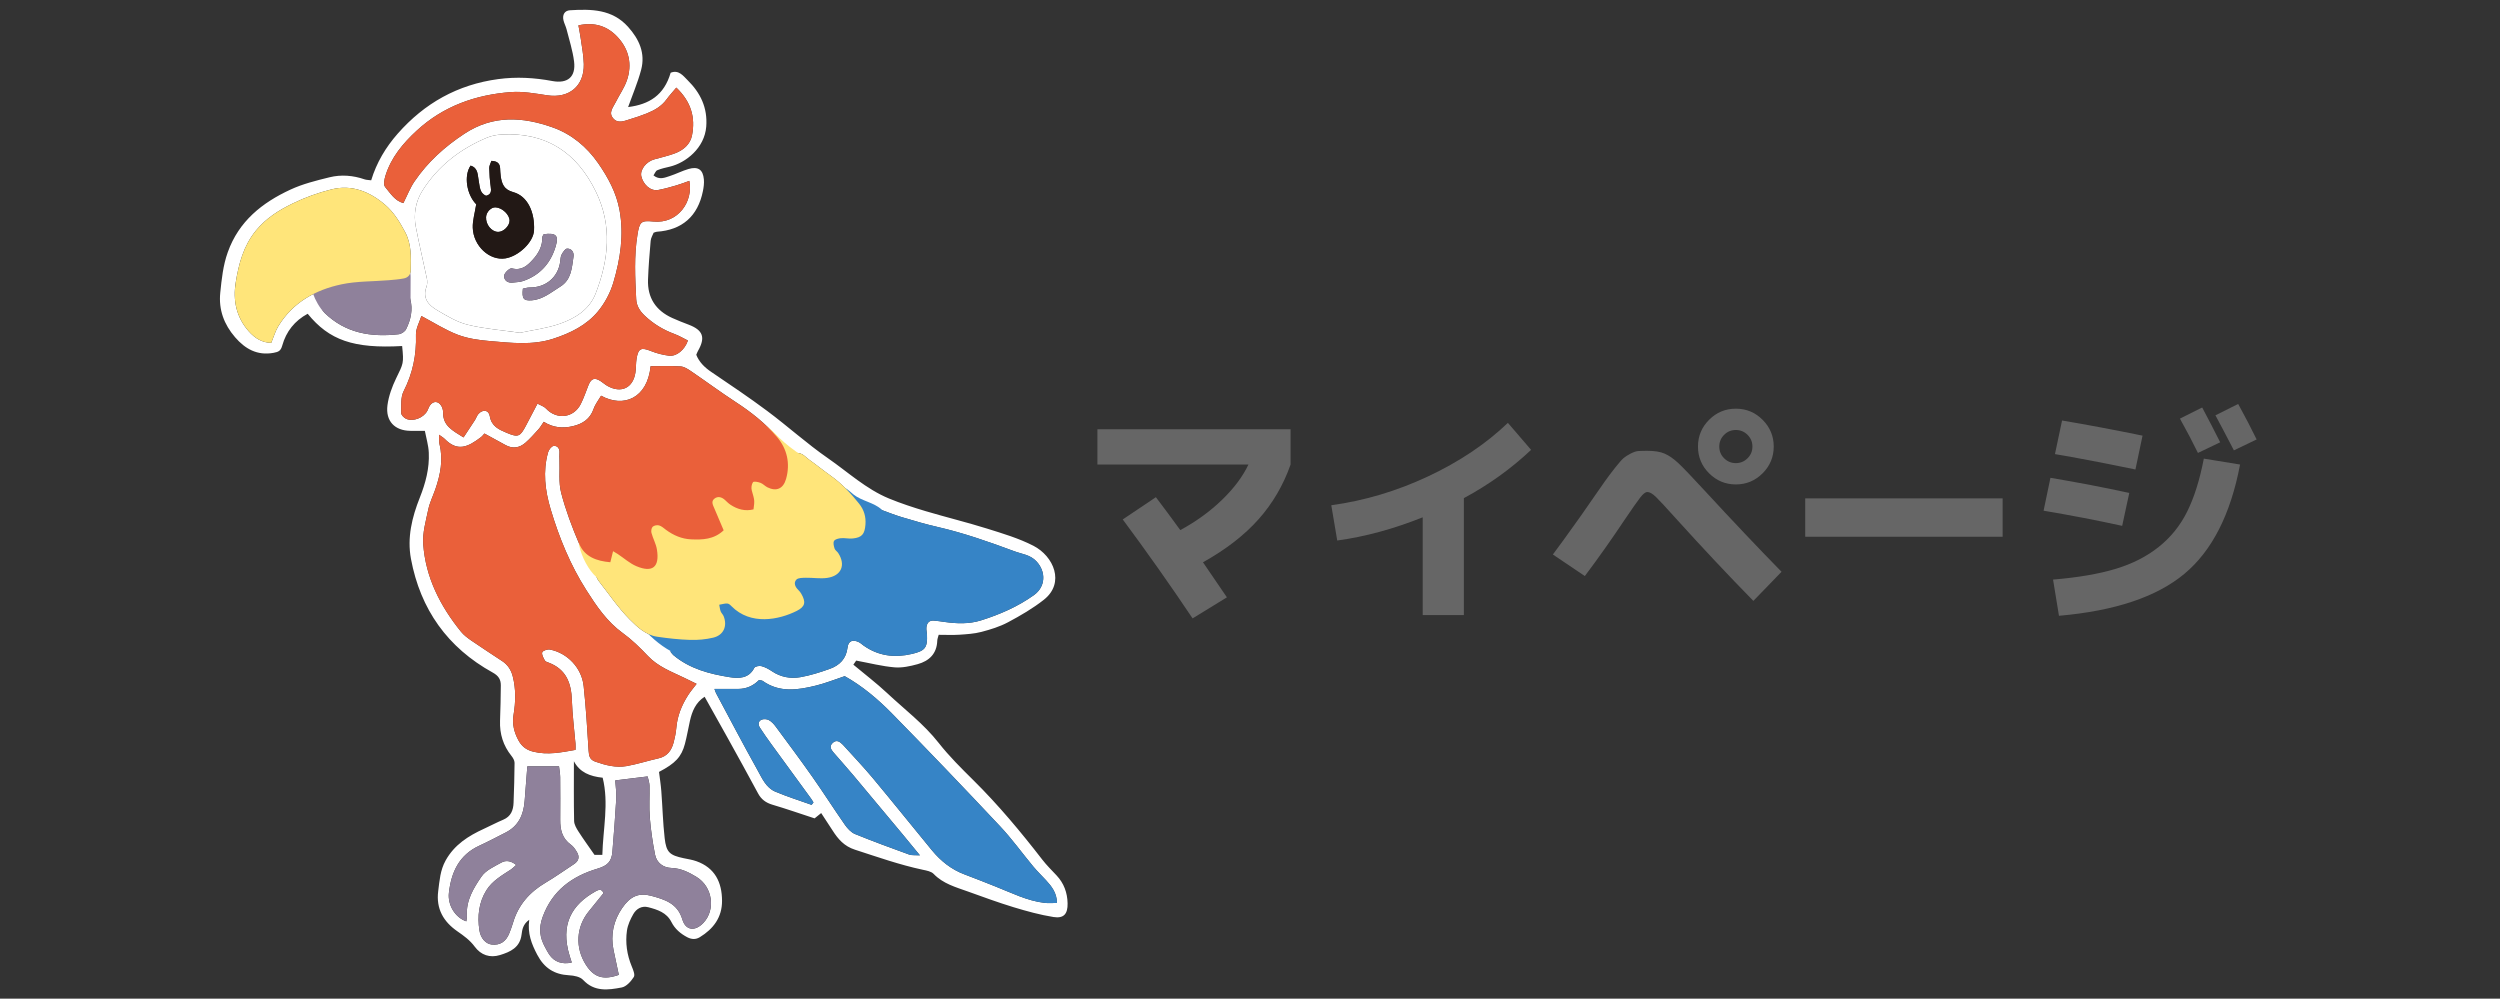 <?xml version="1.0" encoding="utf-8"?>
<!-- Generator: Adobe Illustrator 12.0.0, SVG Export Plug-In . SVG Version: 6.00 Build 51448)  -->
<!DOCTYPE svg PUBLIC "-//W3C//DTD SVG 1.1//EN" "http://www.w3.org/Graphics/SVG/1.1/DTD/svg11.dtd">
<svg  version="1.1" id="レイヤー_1" xmlns="http://www.w3.org/2000/svg" xmlns:xlink="http://www.w3.org/1999/xlink" width="175.908" height="70.268"
	 viewBox="27.706 -0.192 175.908 70.268" overflow="visible" enable-background="new 27.706 -0.192 175.908 70.268"
	 xml:space="preserve">
<rect x="27.706" y="-0.192" width="175.908" height="70.268" fill="#333333" stroke="none"/>
<g>
	<g enable-background="new    ">
		<path fill="#666666" d="M104.923,32.494v-2.481h13.592v2.481c-0.511,1.455-1.264,2.74-2.257,3.856
			c-0.994,1.116-2.296,2.124-3.906,3.022c0.366,0.533,0.927,1.355,1.683,2.466l-2.415,1.482c-1.577-2.354-3.215-4.675-4.914-6.963
			l2.332-1.565c0.178,0.233,0.461,0.611,0.85,1.133s0.677,0.916,0.866,1.183c1.11-0.6,2.087-1.308,2.932-2.124
			c0.844-0.816,1.465-1.646,1.865-2.49H104.923z"/>
		<path fill="#666666" d="M121.38,35.359c2.343-0.322,4.613-0.999,6.813-2.032c2.198-1.032,4.069-2.287,5.613-3.765l1.632,1.899
			c-1.398,1.321-2.976,2.454-4.73,3.397v8.229h-2.897v-6.879c-2.055,0.821-4.06,1.365-6.013,1.632L121.38,35.359z"/>
		<path fill="#666666" d="M136.971,38.824c0.088-0.111,0.338-0.45,0.749-1.017s0.824-1.144,1.241-1.732
			c0.416-0.588,0.624-0.888,0.624-0.899c0.478-0.688,0.822-1.183,1.033-1.482s0.455-0.624,0.732-0.975
			c0.277-0.35,0.475-0.574,0.591-0.674c0.117-0.1,0.281-0.205,0.492-0.316s0.392-0.172,0.541-0.184
			c0.15-0.011,0.363-0.017,0.642-0.017c0.511,0,0.919,0.066,1.224,0.2c0.306,0.133,0.625,0.355,0.958,0.666s0.949,0.955,1.849,1.932
			c1.999,2.166,3.804,4.07,5.414,5.714l-1.982,2.048c-1.732-1.765-3.548-3.697-5.447-5.796c-0.688-0.767-1.154-1.269-1.398-1.507
			c-0.244-0.239-0.45-0.358-0.616-0.358c-0.134,0-0.303,0.133-0.509,0.399c-0.205,0.267-0.574,0.794-1.107,1.582
			c-0.888,1.333-1.815,2.644-2.781,3.932L136.971,38.824z M151.728,29.347c0.522,0.521,0.783,1.149,0.783,1.882
			s-0.261,1.36-0.783,1.883c-0.522,0.521-1.149,0.782-1.882,0.782c-0.733,0-1.36-0.261-1.883-0.782
			c-0.521-0.522-0.782-1.15-0.782-1.883s0.261-1.36,0.782-1.882c0.522-0.522,1.149-0.783,1.883-0.783
			C150.578,28.563,151.205,28.824,151.728,29.347z M150.67,32.053c0.228-0.227,0.342-0.502,0.342-0.824s-0.114-0.597-0.342-0.824
			s-0.503-0.342-0.824-0.342c-0.322,0-0.598,0.114-0.825,0.342s-0.341,0.502-0.341,0.824s0.113,0.598,0.341,0.824
			c0.228,0.229,0.503,0.342,0.825,0.342C150.167,32.395,150.442,32.281,150.67,32.053z"/>
		<path fill="#666666" d="M154.727,37.574v-2.698h13.891v2.698H154.727z"/>
		<path fill="#666666" d="M171.982,33.428c1.966,0.332,3.814,0.688,5.547,1.065l-0.5,2.315c-1.776-0.389-3.62-0.744-5.529-1.066
			L171.982,33.428z M182.775,32.078l2.549,0.416c-0.666,3.51-1.974,6.074-3.923,7.695c-1.948,1.621-4.889,2.604-8.819,2.948
			l-0.416-2.548c1.743-0.145,3.206-0.395,4.389-0.75s2.198-0.871,3.048-1.549s1.519-1.51,2.007-2.498
			C182.099,34.805,182.487,33.566,182.775,32.078z M172.799,29.396c1.776,0.3,3.664,0.655,5.663,1.066l-0.5,2.381
			c-2.31-0.477-4.197-0.838-5.663-1.082L172.799,29.396z M183.925,30.929l-1.565,0.749c-0.355-0.732-0.777-1.537-1.266-2.414
			l1.565-0.783C183.114,29.335,183.536,30.151,183.925,30.929z M186.49,30.729l-1.6,0.767c-0.6-1.155-1.032-1.977-1.299-2.465
			l1.6-0.8C185.701,29.163,186.135,29.996,186.49,30.729z"/>
	</g>
</g>
<g>
	<path fill="#FFFFFF" d="M57.6,30.123c-0.461,0-0.738,0.002-1.015,0c-1.102-0.01-1.761-0.684-1.616-1.805
		c0.085-0.644,0.322-1.293,0.607-1.883c0.515-1.063,0.552-1.046,0.426-2.279c-3.433,0.192-5.131-0.413-6.647-2.271
		c-0.913,0.492-1.515,1.25-1.79,2.24c-0.103,0.371-0.26,0.446-0.611,0.51c-1.154,0.209-2-0.279-2.707-1.098
		c-0.774-0.896-1.167-1.933-1.042-3.139c0.101-0.963,0.195-1.911,0.529-2.845c0.778-2.183,2.417-3.48,4.403-4.401
		c0.869-0.404,1.825-0.641,2.762-0.871c0.819-0.201,1.655-0.131,2.463,0.148c0.127,0.044,0.271,0.04,0.462,0.066
		c0.376-1.239,1.02-2.321,1.866-3.282c1.887-2.143,4.215-3.452,7.069-3.838c1.287-0.174,2.545-0.101,3.809,0.135
		c1.08,0.201,1.668-0.288,1.531-1.381c-0.095-0.764-0.339-1.509-0.528-2.26c-0.054-0.213-0.165-0.413-0.216-0.627
		c-0.093-0.389,0.076-0.689,0.457-0.712c1.492-0.089,2.961-0.083,4.083,1.163c0.787,0.875,1.235,1.864,0.922,3.035
		c-0.24,0.901-0.613,1.767-0.915,2.614c1.483-0.185,2.534-0.833,2.993-2.414c0.567-0.236,0.892,0.228,1.193,0.523
		c0.899,0.885,1.416,1.933,1.312,3.266c-0.117,1.501-1.427,2.548-2.569,2.819c-0.296,0.069-0.598,0.134-0.877,0.251
		c-0.113,0.047-0.171,0.227-0.266,0.364c0.42,0.337,0.795,0.157,1.148,0.044c0.448-0.144,0.872-0.367,1.322-0.497
		c0.67-0.194,1.014,0.045,1.076,0.733c0.025,0.27-0.014,0.554-0.068,0.823c-0.355,1.771-1.467,2.743-3.249,2.861
		c-0.053,0.003-0.104,0.032-0.219,0.068c-0.063,0.164-0.189,0.36-0.208,0.566c-0.081,0.911-0.153,1.823-0.187,2.735
		c-0.046,1.275,0.547,2.175,1.705,2.699c0.377,0.171,0.763,0.322,1.151,0.469c1.017,0.386,1.202,0.899,0.659,1.85
		c-0.041,0.071-0.068,0.15-0.12,0.27c0.202,0.511,0.577,0.883,1.05,1.204c1.33,0.901,2.665,1.796,3.951,2.756
		c1.445,1.078,2.788,2.297,4.267,3.321c1.407,0.974,2.682,2.167,4.29,2.831c0.838,0.345,1.705,0.629,2.575,0.889
		c1.437,0.428,2.896,0.782,4.326,1.229c1.107,0.347,2.237,0.683,3.263,1.209c1.424,0.733,2.241,2.607,0.738,3.797
		c-0.775,0.612-1.649,1.118-2.525,1.586c-0.582,0.311-1.234,0.51-1.875,0.679c-0.501,0.131-1.033,0.162-1.554,0.198
		c-0.467,0.03-0.938,0.006-1.449,0.006c-0.04,0.161-0.095,0.286-0.099,0.413c-0.03,0.917-0.571,1.428-1.385,1.653
		c-0.527,0.146-1.098,0.27-1.634,0.222c-0.87-0.075-1.727-0.297-2.686-0.475c-0.005,0.006-0.094,0.135-0.2,0.288
		c0.813,0.679,1.629,1.299,2.374,1.996c1.229,1.151,2.579,2.169,3.634,3.513c0.735,0.936,1.59,1.782,2.438,2.621
		c1.758,1.74,3.336,3.632,4.847,5.586c0.305,0.395,0.664,0.748,1.005,1.111c0.522,0.554,0.762,1.221,0.777,1.966
		c0.016,0.744-0.267,1.078-0.99,0.963c-0.951-0.152-1.891-0.412-2.815-0.692c-1.084-0.331-2.15-0.723-3.217-1.106
		c-0.853-0.306-1.736-0.544-2.404-1.237c-0.171-0.177-0.495-0.235-0.76-0.29c-1.63-0.347-3.195-0.901-4.777-1.413
		c-0.757-0.244-1.186-0.743-1.575-1.354c-0.253-0.395-0.514-0.786-0.8-1.224c-0.189,0.152-0.348,0.279-0.464,0.374
		c-1.024-0.335-1.99-0.672-2.97-0.962c-0.458-0.137-0.78-0.371-1.006-0.792c-0.708-1.32-1.434-2.628-2.159-3.938
		c-0.521-0.943-1.052-1.881-1.603-2.866c-0.625,0.401-0.88,1.017-1.033,1.696c-0.122,0.539-0.211,1.087-0.353,1.621
		c-0.243,0.916-0.674,1.373-1.823,1.972c0.053,0.434,0.127,0.891,0.162,1.351c0.085,1.104,0.111,2.214,0.236,3.313
		c0.114,1.001,0.357,1.201,1.338,1.408c0.298,0.063,0.604,0.108,0.889,0.209c1.313,0.465,1.805,1.488,1.81,2.79
		c0.005,1.16-0.609,1.977-1.567,2.56c-0.28,0.171-0.571,0.16-0.87,0.007c-0.483-0.251-0.878-0.588-1.125-1.076
		c-0.338-0.667-0.979-0.87-1.622-1.039c-0.453-0.12-0.84,0.097-1.06,0.483c-0.202,0.356-0.388,0.755-0.446,1.154
		c-0.123,0.86-0.001,1.708,0.336,2.523c0.098,0.237,0.247,0.592,0.146,0.747c-0.199,0.31-0.524,0.676-0.852,0.738
		c-0.946,0.18-1.919,0.322-2.716-0.532c-0.208-0.225-0.645-0.309-0.983-0.326c-1.042-0.053-1.749-0.504-2.244-1.445
		c-0.399-0.758-0.695-1.502-0.563-2.461c-0.436,0.304-0.497,0.691-0.541,1.049c-0.114,0.91-0.792,1.212-1.518,1.434
		c-0.708,0.217-1.339,0.002-1.776-0.59c-0.339-0.46-0.77-0.767-1.229-1.086c-0.965-0.671-1.503-1.575-1.341-2.827
		c0.096-0.741,0.138-1.46,0.521-2.151c0.62-1.117,1.604-1.729,2.702-2.234c0.453-0.207,0.894-0.443,1.353-0.636
		c0.541-0.228,0.707-0.667,0.726-1.195c0.033-0.936,0.066-1.869,0.07-2.806c0.001-0.163-0.108-0.352-0.218-0.487
		c-0.582-0.727-0.837-1.547-0.804-2.472c0.03-0.83,0.05-1.66,0.055-2.49c0.002-0.409-0.154-0.675-0.569-0.903
		c-3.175-1.753-5.091-4.444-5.754-8.003c-0.278-1.493,0.073-2.925,0.625-4.313c0.403-1.014,0.682-2.058,0.63-3.153
		C57.857,31.151,57.7,30.648,57.6,30.123 M58.597,30.397c0.013,0.298-0.009,0.489,0.034,0.663c0.271,1.097,0.063,2.145-0.295,3.178
		c-0.163,0.472-0.392,0.927-0.494,1.409c-0.17,0.81-0.415,1.646-0.357,2.452c0.167,2.339,1.2,4.353,2.657,6.156
		c0.205,0.254,0.484,0.456,0.755,0.644c0.707,0.486,1.429,0.95,2.144,1.425c0.388,0.257,0.624,0.612,0.741,1.065
		c0.234,0.905,0.209,1.819,0.058,2.721c-0.107,0.647,0.045,1.219,0.33,1.76c0.217,0.413,0.527,0.697,1.06,0.828
		c1.015,0.249,1.962,0.052,2.971-0.127c0-0.172,0.01-0.305-0.002-0.436c-0.086-1.018-0.221-2.035-0.254-3.055
		c-0.04-1.208-0.401-2.171-1.615-2.639c-0.103-0.04-0.244-0.076-0.287-0.157c-0.098-0.182-0.236-0.42-0.185-0.577
		c0.039-0.118,0.368-0.229,0.54-0.196c1.233,0.24,2.239,1.294,2.375,2.57c0.161,1.512,0.254,3.031,0.348,4.548
		c0.022,0.371,0.085,0.636,0.473,0.771c0.716,0.251,1.449,0.444,2.202,0.311c0.757-0.135,1.496-0.376,2.248-0.545
		c0.628-0.142,0.922-0.575,1.067-1.145c0.082-0.322,0.152-0.651,0.18-0.98c0.069-0.85,0.377-1.611,0.83-2.319
		c0.173-0.27,0.385-0.514,0.599-0.797c-0.339-0.166-0.611-0.3-0.884-0.431c-0.894-0.428-1.826-0.775-2.538-1.526
		c-0.549-0.579-1.129-1.149-1.773-1.614c-1.112-0.805-1.854-1.907-2.565-3.024c-1.124-1.764-1.914-3.692-2.51-5.691
		c-0.39-1.312-0.562-2.663-0.176-4.017c0.051-0.175,0.24-0.422,0.386-0.437c0.274-0.029,0.435,0.183,0.411,0.49
		c-0.013,0.167-0.005,0.334,0,0.501c0.03,0.774-0.071,1.583,0.121,2.316c0.32,1.226,0.774,2.425,1.271,3.592
		c0.385,0.9,1.221,1.202,2.186,1.282c0.068-0.271,0.124-0.493,0.193-0.777c0.158,0.096,0.249,0.145,0.335,0.203
		c0.436,0.289,0.838,0.657,1.312,0.855c1.135,0.476,1.637,0.059,1.44-1.171c-0.064-0.401-0.278-0.777-0.385-1.176
		c-0.035-0.132-0.002-0.346,0.087-0.431c0.099-0.091,0.314-0.133,0.449-0.094c0.178,0.051,0.331,0.193,0.487,0.311
		c0.526,0.39,1.122,0.643,1.768,0.67c0.792,0.035,1.599,0.018,2.291-0.637c-0.227-0.531-0.445-1.033-0.655-1.539
		c-0.094-0.226-0.251-0.485,0.001-0.685c0.251-0.198,0.519-0.117,0.748,0.093c0.123,0.114,0.24,0.236,0.377,0.327
		c0.502,0.333,1.041,0.48,1.629,0.331c0.089-0.646,0.073-0.642-0.122-1.332c-0.05-0.179-0.017-0.439,0.087-0.58
		c0.057-0.077,0.359-0.017,0.526,0.046c0.176,0.066,0.313,0.229,0.486,0.314c0.632,0.314,1.117,0.103,1.313-0.588
		c0.311-1.099,0.066-2.134-0.646-2.964c-0.826-0.962-1.833-1.75-2.906-2.45c-1.066-0.695-2.09-1.454-3.142-2.17
		c-0.221-0.15-0.481-0.317-0.732-0.333c-0.698-0.046-1.402-0.016-2.106-0.016c-0.223,2.262-1.906,2.954-3.483,2.078
		c-0.178,0.306-0.413,0.596-0.527,0.926c-0.246,0.712-0.766,1.049-1.449,1.214c-0.717,0.173-1.41,0.11-2.059-0.305
		c-0.159,0.228-0.252,0.397-0.379,0.536c-0.295,0.325-0.585,0.656-0.914,0.942c-0.413,0.355-0.888,0.439-1.39,0.164
		c-0.483-0.267-0.966-0.531-1.492-0.817c-0.064,0.069-0.144,0.182-0.249,0.261c-0.902,0.686-1.639,1.046-2.547,0.118
		C58.906,30.6,58.788,30.537,58.597,30.397 M75.294,5.973c-0.272,0.326-0.497,0.564-0.686,0.828
		C74.25,7.296,73.744,7.576,73.2,7.796c-0.385,0.157-0.783,0.284-1.181,0.406c-0.392,0.12-0.827,0.325-1.163-0.06
		c-0.357-0.409-0.007-0.78,0.171-1.14c0.259-0.52,0.606-1.006,0.792-1.549c0.379-1.111,0.146-2.157-0.643-3.02
		c-0.719-0.785-1.632-1.089-2.771-0.839c0.058,0.331,0.121,0.622,0.161,0.916c0.083,0.603,0.205,1.207,0.217,1.812
		c0.033,1.552-1.042,2.425-2.572,2.193c-0.848-0.129-1.718-0.29-2.562-0.226c-2.483,0.189-4.75,0.987-6.619,2.71
		c-0.97,0.893-1.801,1.887-2.201,3.169c-0.079,0.252-0.155,0.642-0.026,0.795c0.368,0.442,0.694,0.981,1.284,1.136
		c0.275-0.544,0.475-1.07,0.782-1.522c0.93-1.367,2.125-2.446,3.516-3.361c2.016-1.327,4.104-1.193,6.21-0.443
		c1.324,0.471,2.401,1.361,3.211,2.533c0.696,1.009,1.271,2.07,1.494,3.296c0.316,1.736,0.054,3.434-0.437,5.087
		c-0.214,0.722-0.598,1.445-1.078,2.025c-0.81,0.982-1.945,1.536-3.15,1.928c-1.47,0.479-2.972,0.291-4.46,0.165
		c-0.765-0.065-1.556-0.176-2.266-0.447c-0.881-0.337-1.69-0.861-2.554-1.317c-0.131,0.428-0.395,0.878-0.382,1.32
		c0.043,1.408-0.221,2.71-0.867,3.975c-0.22,0.431-0.162,1.018-0.17,1.535c-0.002,0.136,0.196,0.337,0.348,0.404
		c0.5,0.219,1.225-0.072,1.489-0.562c0.066-0.122,0.103-0.26,0.181-0.374c0.228-0.333,0.586-0.331,0.8,0.017
		c0.082,0.134,0.132,0.313,0.13,0.471c-0.017,0.957,0.688,1.279,1.437,1.757c0.301-0.456,0.555-0.835,0.802-1.219
		c0.089-0.138,0.137-0.308,0.243-0.428c0.308-0.35,0.731-0.295,0.803,0.151c0.117,0.708,0.634,0.938,1.17,1.164
		c0.824,0.348,0.958,0.288,1.369-0.489c0.256-0.486,0.511-0.974,0.815-1.556c0.224,0.124,0.457,0.189,0.597,0.341
		c0.756,0.812,1.95,0.676,2.45-0.316c0.211-0.417,0.36-0.866,0.533-1.302c0.199-0.505,0.437-0.588,0.876-0.299
		c0.162,0.107,0.308,0.241,0.476,0.334c0.958,0.532,1.784,0.144,1.958-0.928c0.053-0.328,0.03-0.667,0.083-0.994
		c0.121-0.733,0.325-0.813,1.01-0.538c0.403,0.162,0.839,0.276,1.271,0.328c0.536,0.063,1.103-0.408,1.332-1.067
		c-0.308-0.152-0.616-0.337-0.948-0.46c-0.791-0.293-1.489-0.714-2.104-1.301c-0.342-0.327-0.563-0.687-0.586-1.147
		c-0.077-1.524-0.158-3.048,0.092-4.566c0.145-0.873,0.244-0.988,1.103-0.901c1.775,0.179,2.833-1.441,2.542-2.859
		c-0.31,0.109-0.606,0.229-0.911,0.317c-0.422,0.123-0.847,0.244-1.279,0.324c-0.547,0.101-1.057-0.397-1.187-0.957
		c-0.108-0.472,0.345-1.041,0.914-1.199c0.481-0.134,0.972-0.245,1.438-0.418c0.599-0.223,1.089-0.627,1.215-1.271
		C76.645,8.083,76.342,6.975,75.294,5.973 M84.815,56.441c0.043-0.059,0.086-0.116,0.129-0.175
		c-0.056-0.088-0.105-0.177-0.167-0.261c-0.931-1.277-1.865-2.552-2.794-3.83c-0.278-0.381-0.549-0.768-0.806-1.163
		c-0.137-0.21-0.136-0.455,0.115-0.565c0.143-0.063,0.374-0.047,0.512,0.029c0.188,0.102,0.35,0.276,0.48,0.453
		c0.873,1.18,1.75,2.355,2.594,3.557c0.78,1.109,1.508,2.256,2.285,3.368c0.18,0.257,0.431,0.527,0.71,0.641
		c1.255,0.513,2.531,0.979,3.806,1.443c0.179,0.064,0.393,0.031,0.754,0.053c-0.477-0.579-0.841-1.027-1.209-1.47
		c-1.152-1.382-2.303-2.767-3.462-4.146c-0.463-0.551-0.944-1.087-1.417-1.633c-0.175-0.202-0.299-0.425-0.057-0.654
		c0.276-0.262,0.504-0.102,0.715,0.113c0.02,0.02,0.039,0.039,0.058,0.061c0.687,0.762,1.399,1.504,2.056,2.293
		c1.402,1.681,2.771,3.392,4.162,5.083c0.623,0.755,1.369,1.351,2.299,1.698c0.726,0.272,1.445,0.56,2.165,0.845
		c1.132,0.447,2.228,1.009,3.458,1.156c0.284,0.033,0.575,0.005,0.878,0.005c-0.012-0.706-0.369-1.159-0.766-1.591
		c-0.301-0.325-0.621-0.636-0.905-0.976c-0.78-0.938-1.494-1.937-2.328-2.823c-2.503-2.666-5.032-5.31-7.592-7.921
		c-1.007-1.027-2.113-1.959-3.345-2.646c-0.706,0.236-1.35,0.498-2.019,0.661c-1.279,0.316-2.565,0.518-3.752-0.327
		c-0.06-0.042-0.156-0.034-0.264-0.055c-0.4,0.4-0.888,0.622-1.467,0.619c-0.543-0.003-1.085,0-1.662,0
		c0.037,0.1,0.063,0.205,0.112,0.298c0.967,1.808,1.918,3.623,2.917,5.412c0.319,0.571,0.596,1.24,1.252,1.518
		C83.095,55.864,83.963,56.136,84.815,56.441 M87.719,38.675c-0.033,0.731-0.018,1.484-0.613,2.058
		c-0.595,0.571-1.396,0.551-2.21,0.653c0.348,0.838,0.02,1.382-0.53,1.831c-0.688,0.562-1.496,0.822-2.369,0.922
		c-0.888,0.104-1.766,0.141-2.661-0.426c-0.009,1.23-0.738,1.647-1.669,1.85c-0.242,0.051-0.492,0.071-0.739,0.075
		c-0.654,0.01-1.309,0.003-2.066,0.003c0.129,0.153,0.169,0.218,0.224,0.263c1.146,0.961,2.54,1.326,3.961,1.551
		c0.637,0.102,1.345,0.106,1.732-0.653c0.052-0.105,0.35-0.163,0.503-0.123c0.262,0.069,0.516,0.206,0.743,0.361
		c0.611,0.411,1.3,0.538,1.993,0.417c0.704-0.123,1.397-0.343,2.074-0.586c0.688-0.248,1.156-0.707,1.25-1.501
		c0.053-0.465,0.36-0.584,0.784-0.382c0.123,0.058,0.227,0.159,0.339,0.239c1.039,0.738,2.18,0.881,3.4,0.595
		c0.927-0.217,1.107-0.434,1.068-1.354c-0.007-0.165-0.058-0.331-0.044-0.493c0.026-0.313,0.177-0.53,0.532-0.498
		c0.248,0.021,0.496,0.057,0.742,0.093c0.86,0.122,1.723,0.155,2.558-0.106c1.329-0.417,2.599-0.968,3.741-1.786
		c0.811-0.583,0.864-1.621,0.177-2.364c-0.439-0.474-1.023-0.516-1.56-0.716c-1.766-0.656-3.54-1.28-5.38-1.705
		c-0.859-0.198-1.708-0.445-2.553-0.7c-0.571-0.172-1.126-0.401-1.725-0.619c-0.038,0.383-0.086,0.701-0.098,1.021
		C89.271,37.896,89.035,38.212,87.719,38.675 M64.298,23.224c0.896-0.195,1.868-0.314,2.772-0.627
		c1.088-0.376,2.1-0.987,2.544-2.128c0.924-2.371,1.184-4.771,0.027-7.161c-1.342-2.768-3.504-4.204-6.631-4.036
		c-0.354,0.019-0.723,0.088-1.047,0.225c-1.879,0.792-3.445,1.996-4.536,3.731c-0.478,0.76-0.635,1.656-0.461,2.554
		c0.234,1.216,0.527,2.421,0.778,3.634c0.038,0.184,0.032,0.402-0.032,0.577c-0.296,0.801,0.151,1.289,0.744,1.637
		c0.686,0.404,1.397,0.839,2.155,1.026C61.787,22.946,63.011,23.037,64.298,23.224 M69.659,40.367
		c0.045,0.087,0.09,0.214,0.168,0.313c0.715,0.912,1.37,1.886,2.18,2.704c0.526,0.53,1.127,1.105,1.94,1.225
		c0.766,0.112,1.54,0.2,2.313,0.222c0.543,0.018,1.105-0.031,1.633-0.157c0.727-0.174,1.007-0.814,0.732-1.505
		c-0.049-0.126-0.165-0.225-0.212-0.351c-0.054-0.146-0.068-0.306-0.099-0.46c0.585-0.119,0.614-0.147,0.864,0.105
		c1.351,1.37,3.345,0.951,4.577,0.335c0.609-0.304,0.674-0.616,0.333-1.211c-0.054-0.095-0.125-0.183-0.204-0.26
		c-0.225-0.216-0.355-0.504-0.145-0.732c0.125-0.137,0.439-0.129,0.671-0.135c0.496-0.01,1.002,0.079,1.487,0.013
		c1.009-0.14,1.337-0.906,0.791-1.749c-0.075-0.114-0.219-0.199-0.259-0.32c-0.055-0.171-0.114-0.408-0.036-0.535
		c0.074-0.122,0.316-0.179,0.491-0.193c0.273-0.023,0.555,0.048,0.828,0.02c0.65-0.069,0.837-0.314,0.89-0.973
		c0.043-0.557-0.103-1.041-0.446-1.471c-0.585-0.735-1.223-1.418-1.996-1.968c-0.52-0.369-1.013-0.773-1.532-1.141
		c-0.245-0.173-0.437-0.473-0.883-0.469c0.46,0.995,0.151,1.842-0.272,2.675c-0.264,0.521-0.653,0.791-1.263,0.71
		c-0.18-0.024-0.372,0.04-0.583,0.066c0.037,0.633-0.207,1.099-0.781,1.252c-0.488,0.13-1.012,0.127-1.571,0.188
		c0.004,0.102,0.036,0.239,0.012,0.365c-0.111,0.59-0.285,1.19-0.94,1.347c-0.663,0.159-1.355,0.229-2.039,0.265
		c-0.483,0.024-0.972-0.075-1.506-0.123c-0.06,0.384-0.128,0.734-0.166,1.086c-0.108,1.019-0.521,1.391-1.527,1.288
		C71.965,40.675,70.823,40.513,69.659,40.367 M46.791,23.932c0.181-0.434,0.291-0.839,0.503-1.183
		c1.023-1.662,2.608-2.549,4.448-2.936c1.074-0.227,2.203-0.196,3.307-0.287c0.357-0.029,0.717-0.058,1.069-0.126
		c0.302-0.058,0.484-0.266,0.489-0.588c0.014-0.912,0.066-1.808-0.396-2.676c-0.384-0.722-0.803-1.404-1.418-1.928
		c-1.083-0.922-2.339-1.433-3.769-1.073c-0.933,0.234-1.857,0.568-2.721,0.989c-0.964,0.469-1.875,1.033-2.586,1.905
		c-0.885,1.083-1.216,2.354-1.426,3.663c-0.201,1.246,0.037,2.428,0.912,3.421C45.642,23.611,46.15,23.919,46.791,23.932
		 M70.996,54.719c0.03,0.479,0.096,0.891,0.072,1.299c-0.071,1.24-0.172,2.481-0.271,3.72c-0.056,0.698-0.36,0.984-1.027,1.184
		c-1.811,0.541-3.202,1.538-3.884,3.415c-0.287,0.788-0.202,1.442,0.175,2.124c0.094,0.169,0.179,0.344,0.287,0.503
		c0.355,0.524,0.901,0.724,1.59,0.57c-0.051-0.158-0.103-0.313-0.15-0.47c-0.675-2.199,0.138-3.603,1.832-4.542
		c0.191-0.105,0.42-0.206,0.552,0.13c-0.337,0.417-0.676,0.844-1.022,1.264c-0.909,1.106-0.994,2.567-0.214,3.784
		c0.565,0.881,1.221,1.087,2.312,0.702c-0.124-0.584-0.252-1.173-0.374-1.763c-0.22-1.061,0.011-2.061,0.601-2.926
		c0.577-0.845,1.177-1.109,2.057-0.872c0.937,0.255,1.846,0.522,2.187,1.661c0.237,0.793,0.901,0.852,1.478,0.244
		c0.879-0.928,0.658-2.541-0.489-3.238c-0.532-0.323-1.089-0.605-1.762-0.628c-0.562-0.018-1.031-0.352-1.146-0.93
		c-0.172-0.864-0.3-1.743-0.371-2.621c-0.061-0.742-0.005-1.494-0.021-2.242c-0.004-0.206-0.082-0.412-0.132-0.647
		C72.494,54.536,71.789,54.621,70.996,54.719 M64.027,60.669c-0.168,0.148-0.255,0.246-0.36,0.314
		c-0.642,0.421-1.326,0.803-1.741,1.474c-0.533,0.862-0.639,1.822-0.488,2.81c0.084,0.556,0.444,0.952,0.861,1.001
		c0.594,0.068,1.014-0.202,1.251-0.813c0.089-0.233,0.181-0.466,0.25-0.704c0.368-1.263,1.164-2.166,2.284-2.829
		c0.69-0.406,1.342-0.874,2.013-1.314c0.342-0.224,0.403-0.519,0.198-0.854c-0.113-0.187-0.243-0.386-0.416-0.507
		c-0.615-0.437-0.758-1.052-0.754-1.747c0.006-1.001,0.006-2.001-0.002-3.001c-0.002-0.234-0.048-0.47-0.082-0.769h-2.231
		c-0.064,0.827-0.129,1.624-0.188,2.422c-0.071,0.97-0.421,1.769-1.333,2.234c-0.617,0.313-1.229,0.64-1.857,0.928
		c-1.423,0.655-1.975,1.863-2.141,3.32c-0.097,0.849,0.438,1.732,1.226,2.003c0.016-0.141,0.05-0.271,0.042-0.399
		c-0.068-1.068,0.47-1.944,1.025-2.752c0.306-0.444,0.903-0.709,1.406-0.987C63.274,60.34,63.627,60.346,64.027,60.669
		 M50.253,21.254c0.05,0.156,0.063,0.239,0.102,0.308c0.054,0.095,0.116,0.19,0.194,0.265c1.469,1.429,3.272,1.719,5.213,1.498
		c0.188-0.021,0.434-0.185,0.517-0.351c0.336-0.675,0.497-1.384,0.29-2.15c-0.101-0.372-0.311-0.486-0.659-0.461
		c-0.44,0.031-0.881,0.066-1.322,0.078c-1.245,0.034-2.474,0.174-3.667,0.548C50.695,21.061,50.479,21.163,50.253,21.254
		 M68.088,53.373c0,1.4-0.015,2.801,0.014,4.2c0.006,0.251,0.162,0.519,0.306,0.742c0.352,0.549,0.736,1.075,1.128,1.642h0.553
		c0.046-1.826,0.471-3.619,0.023-5.427C69.211,54.436,68.501,54.154,68.088,53.373"/>
	<path fill="#EA603A" d="M75.294,5.973c1.048,1.002,1.351,2.11,1.106,3.359c-0.126,0.644-0.616,1.049-1.215,1.271
		c-0.467,0.173-0.957,0.285-1.438,0.418c-0.569,0.159-1.022,0.727-0.914,1.199c0.13,0.559,0.64,1.058,1.187,0.957
		c0.433-0.08,0.857-0.202,1.279-0.324c0.305-0.088,0.602-0.208,0.91-0.317c0.292,1.417-0.766,3.038-2.541,2.859
		c-0.859-0.087-0.958,0.027-1.103,0.901c-0.25,1.518-0.168,3.042-0.092,4.566c0.023,0.46,0.244,0.82,0.586,1.147
		c0.615,0.587,1.313,1.008,2.104,1.301c0.332,0.123,0.641,0.309,0.948,0.46c-0.229,0.659-0.796,1.13-1.332,1.067
		c-0.432-0.052-0.867-0.167-1.271-0.328c-0.686-0.275-0.89-0.196-1.01,0.538c-0.054,0.327-0.031,0.666-0.083,0.994
		c-0.174,1.072-1,1.46-1.958,0.928c-0.168-0.093-0.314-0.227-0.476-0.333c-0.439-0.29-0.677-0.207-0.876,0.298
		c-0.173,0.436-0.322,0.884-0.533,1.301c-0.5,0.994-1.694,1.129-2.45,0.317c-0.141-0.151-0.373-0.218-0.597-0.341
		c-0.305,0.583-0.559,1.07-0.816,1.556c-0.41,0.777-0.545,0.837-1.369,0.489c-0.536-0.226-1.053-0.454-1.17-1.164
		c-0.073-0.446-0.496-0.501-0.803-0.151c-0.106,0.121-0.153,0.29-0.243,0.428c-0.247,0.384-0.5,0.763-0.802,1.219
		c-0.749-0.478-1.454-0.801-1.437-1.758c0.002-0.157-0.048-0.336-0.13-0.471c-0.214-0.348-0.573-0.35-0.8-0.017
		c-0.078,0.114-0.115,0.252-0.181,0.374c-0.264,0.489-0.989,0.78-1.489,0.562c-0.152-0.067-0.35-0.268-0.348-0.404
		c0.009-0.517-0.05-1.104,0.17-1.536c0.646-1.264,0.91-2.566,0.867-3.975c-0.013-0.442,0.251-0.892,0.382-1.32
		c0.863,0.456,1.672,0.98,2.554,1.317c0.71,0.271,1.501,0.382,2.266,0.447c1.489,0.126,2.99,0.314,4.46-0.165
		c1.205-0.392,2.341-0.946,3.15-1.928c0.479-0.581,0.863-1.304,1.078-2.025c0.491-1.653,0.752-3.351,0.437-5.087
		c-0.223-1.226-0.798-2.287-1.494-3.296c-0.811-1.172-1.888-2.062-3.211-2.533c-2.107-0.75-4.194-0.885-6.21,0.443
		c-1.391,0.915-2.586,1.994-3.516,3.36c-0.308,0.452-0.507,0.978-0.782,1.522c-0.589-0.154-0.916-0.694-1.284-1.136
		c-0.129-0.153-0.053-0.543,0.026-0.795c0.4-1.282,1.231-2.276,2.201-3.169c1.869-1.723,4.136-2.521,6.619-2.71
		c0.844-0.064,1.714,0.096,2.562,0.225c1.53,0.231,2.604-0.641,2.572-2.193c-0.012-0.604-0.135-1.208-0.217-1.812
		c-0.04-0.294-0.103-0.585-0.161-0.916c1.138-0.25,2.051,0.054,2.771,0.839c0.788,0.862,1.022,1.908,0.643,3.02
		c-0.186,0.543-0.533,1.029-0.792,1.549c-0.179,0.359-0.529,0.731-0.171,1.14c0.336,0.385,0.771,0.18,1.163,0.06
		c0.398-0.122,0.796-0.25,1.181-0.406c0.544-0.22,1.05-0.5,1.408-0.996C74.798,6.538,75.022,6.299,75.294,5.973"/>
	<path fill="#3684C6" d="M84.815,56.441c-0.853-0.306-1.72-0.577-2.554-0.929c-0.656-0.277-0.933-0.946-1.252-1.518
		c-1-1.789-1.951-3.604-2.917-5.412c-0.049-0.093-0.075-0.198-0.112-0.298c0.576,0,1.118-0.003,1.662,0.001
		c0.58,0.002,1.067-0.22,1.467-0.62c0.108,0.021,0.204,0.013,0.264,0.055c1.187,0.845,2.474,0.644,3.752,0.327
		c0.669-0.163,1.313-0.425,2.019-0.661c1.232,0.687,2.338,1.618,3.345,2.646c2.56,2.611,5.089,5.255,7.592,7.921
		c0.833,0.887,1.548,1.886,2.328,2.823c0.285,0.34,0.604,0.65,0.905,0.976c0.396,0.432,0.754,0.885,0.766,1.591
		c-0.303,0-0.594,0.028-0.878-0.005c-1.23-0.147-2.326-0.709-3.459-1.156c-0.719-0.285-1.438-0.572-2.164-0.845
		c-0.93-0.347-1.676-0.943-2.299-1.699c-1.39-1.69-2.759-3.401-4.162-5.082c-0.657-0.789-1.369-1.531-2.056-2.293
		c-0.019-0.021-0.038-0.041-0.058-0.061c-0.21-0.215-0.439-0.375-0.715-0.113c-0.242,0.229-0.118,0.452,0.057,0.654
		c0.472,0.546,0.953,1.082,1.417,1.633c1.159,1.379,2.31,2.764,3.462,4.146c0.368,0.442,0.732,0.891,1.209,1.47
		c-0.361-0.021-0.575,0.013-0.754-0.053c-1.275-0.465-2.551-0.931-3.806-1.442c-0.28-0.114-0.53-0.386-0.71-0.643
		c-0.777-1.111-1.505-2.258-2.285-3.367c-0.844-1.201-1.721-2.377-2.594-3.557c-0.13-0.177-0.292-0.353-0.48-0.453
		c-0.139-0.076-0.37-0.092-0.512-0.029c-0.251,0.11-0.252,0.355-0.115,0.565c0.257,0.396,0.528,0.782,0.806,1.163
		c0.929,1.278,1.863,2.553,2.794,3.83c0.062,0.084,0.111,0.173,0.167,0.261C84.902,56.325,84.858,56.383,84.815,56.441"/>
	<path fill="#FFFFFF" d="M64.298,23.224c-1.288-0.188-2.511-0.278-3.686-0.568c-0.758-0.187-1.469-0.623-2.155-1.026
		c-0.593-0.348-1.04-0.836-0.744-1.637c0.063-0.175,0.069-0.393,0.032-0.577c-0.252-1.213-0.544-2.418-0.779-3.634
		c-0.173-0.898-0.017-1.794,0.461-2.554c1.09-1.735,2.656-2.939,4.536-3.731c0.324-0.137,0.693-0.206,1.047-0.225
		c3.126-0.168,5.289,1.268,6.631,4.037c1.157,2.388,0.897,4.789-0.027,7.16c-0.444,1.141-1.456,1.752-2.544,2.129
		C66.166,22.91,65.194,23.029,64.298,23.224 M61.214,14.181c-0.099,0.625-0.26,1.14-0.244,1.647c0.04,1.286,1.182,2.342,2.303,2.16
		c0.918-0.15,1.966-1.133,2.008-1.965c0.063-1.251-0.43-2.412-1.463-2.695c-0.659-0.181-0.799-0.581-0.88-1.116
		c-0.028-0.192-0.031-0.387-0.044-0.579c-0.023-0.337-0.214-0.488-0.61-0.505c-0.052,0.159-0.156,0.332-0.153,0.502
		c0.007,0.438,0.04,0.879,0.103,1.313c0.045,0.306,0.046,0.548-0.329,0.642c-0.459-0.199-0.432-0.641-0.513-1.04
		c-0.084-0.41-0.023-0.914-0.573-1.084C60.327,12.174,60.542,13.501,61.214,14.181 M65.965,16.286
		c-0.033,0.068-0.099,0.143-0.097,0.216c0.007,0.619-0.259,1.12-0.661,1.563c-0.396,0.438-0.8,0.808-1.492,0.624
		c-0.134-0.037-0.516,0.312-0.535,0.506c-0.03,0.32,0.232,0.545,0.612,0.496c0.246-0.032,0.505-0.033,0.735-0.114
		c1.184-0.414,1.927-1.251,2.281-2.444C67.033,16.375,66.84,16.179,65.965,16.286 M64.497,20.12
		c-0.078,0.707,0.046,0.865,0.634,0.819c0.785-0.063,1.36-0.57,1.991-0.958c0.798-0.489,0.817-1.327,0.938-2.11
		c0.048-0.31-0.129-0.578-0.451-0.571c-0.136,0.003-0.295,0.254-0.388,0.424c-0.075,0.136-0.072,0.318-0.095,0.481
		c-0.151,1.117-1.01,1.841-2.161,1.832C64.807,20.037,64.647,20.093,64.497,20.12"/>
	<path fill="#8F819B" d="M70.996,54.719c0.793-0.098,1.499-0.183,2.278-0.279c0.05,0.234,0.128,0.44,0.132,0.647
		c0.017,0.748-0.039,1.5,0.021,2.242c0.071,0.878,0.199,1.757,0.371,2.621c0.116,0.578,0.584,0.912,1.146,0.931
		c0.673,0.021,1.23,0.304,1.762,0.626c1.146,0.698,1.368,2.312,0.489,3.239c-0.577,0.607-1.241,0.548-1.478-0.243
		c-0.341-1.141-1.25-1.407-2.187-1.662c-0.88-0.237-1.479,0.027-2.057,0.873c-0.59,0.864-0.821,1.864-0.601,2.925
		c0.122,0.59,0.25,1.179,0.374,1.763c-1.091,0.385-1.746,0.179-2.312-0.702c-0.78-1.217-0.695-2.678,0.214-3.784
		c0.346-0.42,0.685-0.847,1.022-1.264c-0.132-0.336-0.361-0.235-0.552-0.13c-1.693,0.939-2.506,2.343-1.832,4.542
		c0.047,0.155,0.099,0.312,0.149,0.469c-0.688,0.154-1.234-0.045-1.589-0.569c-0.108-0.159-0.193-0.334-0.287-0.503
		c-0.377-0.681-0.461-1.336-0.175-2.123c0.682-1.878,2.073-2.875,3.884-3.416c0.667-0.199,0.971-0.485,1.027-1.184
		c0.1-1.238,0.201-2.479,0.271-3.721C71.091,55.609,71.026,55.197,70.996,54.719"/>
	<path fill="#8F819B" d="M64.027,60.669c-0.399-0.323-0.753-0.328-1.036-0.172c-0.503,0.278-1.101,0.543-1.406,0.987
		c-0.555,0.808-1.093,1.684-1.025,2.752c0.008,0.127-0.026,0.259-0.042,0.399c-0.788-0.271-1.322-1.154-1.226-2.004
		c0.166-1.456,0.718-2.664,2.141-3.319c0.628-0.288,1.24-0.614,1.857-0.928c0.912-0.466,1.262-1.265,1.333-2.234
		c0.058-0.798,0.124-1.595,0.188-2.421h2.231c0.033,0.298,0.08,0.533,0.081,0.768c0.008,1,0.008,2,0.002,3.001
		c-0.004,0.695,0.139,1.311,0.754,1.746c0.172,0.122,0.303,0.321,0.416,0.508c0.205,0.336,0.144,0.631-0.198,0.854
		c-0.671,0.44-1.323,0.908-2.013,1.314c-1.121,0.663-1.917,1.566-2.284,2.829c-0.069,0.239-0.161,0.471-0.25,0.703
		c-0.237,0.612-0.657,0.883-1.251,0.814c-0.417-0.049-0.777-0.445-0.861-1.001c-0.151-0.987-0.045-1.947,0.488-2.81
		c0.415-0.671,1.099-1.053,1.741-1.474C63.772,60.915,63.858,60.817,64.027,60.669"/>
	<path fill="#8F819B" d="M56.592,20.933c0-0.021,0.001-0.041,0.001-0.062c0.002-0.527,0.004-1.056,0.006-1.583
		c0-0.128-0.003-0.27-0.091-0.363c-0.092-0.099-0.243-0.109-0.378-0.109c-1.914,0.006-3.745,0.784-5.651,0.952
		c-0.333,0.029-0.767,0.129-0.791,0.464c-0.007,0.081,0.017,0.161,0.043,0.238c0.151,0.445,0.479,1.03,0.817,1.358
		c1.469,1.428,3.272,1.719,5.213,1.498c0.188-0.022,0.434-0.185,0.517-0.351C56.6,22.332,56.757,21.657,56.592,20.933"/>
	<path fill="#FFFFFF" d="M62.58,14.398c0.468,0.027,0.982,0.517,0.981,0.935c-0.001,0.373-0.432,0.797-0.804,0.793
		c-0.463-0.006-0.877-0.512-0.851-1.043C61.925,14.722,62.262,14.379,62.58,14.398"/>
	<path fill="#FFE57A" d="M46.791,23.932c-0.64-0.012-1.148-0.32-1.588-0.819c-0.875-0.994-1.112-2.176-0.912-3.422
		c0.209-1.308,0.541-2.58,1.426-3.663c0.712-0.872,1.623-1.435,2.586-1.905c0.864-0.421,1.788-0.755,2.721-0.989
		c1.429-0.359,2.685,0.151,3.769,1.074c0.615,0.524,1.034,1.206,1.418,1.928c0.461,0.868,0.409,1.764,0.396,2.676
		c-0.005,0.322-0.187,0.531-0.489,0.588c-0.352,0.068-0.712,0.096-1.069,0.126c-1.104,0.092-2.232,0.061-3.307,0.287
		c-1.84,0.387-3.425,1.274-4.448,2.936C47.082,23.093,46.972,23.498,46.791,23.932"/>
	<path fill="#3684C6" d="M100.639,39.312c-0.439-0.475-1.023-0.516-1.56-0.716c-1.766-0.656-3.54-1.28-5.38-1.705
		c-0.859-0.197-1.708-0.443-2.553-0.7c-0.455-0.137-0.901-0.312-1.366-0.485c-0.012-0.013-0.021-0.026-0.034-0.039
		c-0.553-0.511-1.392-0.595-1.981-1.062c-0.287-0.228-0.566-0.561-0.93-0.519c0.211,0.252,0.295,0.604,0.221,0.925
		c-0.059,0.254-0.207,0.476-0.353,0.69c-0.834,1.23-1.738,2.479-3.022,3.229c-0.627,0.366-1.322,0.599-1.968,0.929
		c-0.698,0.356-1.336,0.824-2.037,1.177c-0.602,0.303-1.246,0.52-1.843,0.83c-0.599,0.312-1.166,0.739-1.473,1.338
		c-0.104,0.204-0.183,0.43-0.352,0.581c-0.236,0.212-0.583,0.226-0.898,0.218c-0.802-0.02-1.603-0.102-2.392-0.246
		c0.627,0.75,1.373,1.426,2.215,1.884c-0.024,0-0.046,0-0.07,0c0.129,0.153,0.169,0.218,0.224,0.263
		c1.146,0.962,2.54,1.326,3.961,1.552c0.637,0.101,1.345,0.105,1.732-0.654c0.052-0.105,0.35-0.164,0.503-0.124
		c0.262,0.07,0.516,0.208,0.743,0.362c0.611,0.411,1.3,0.538,1.993,0.418c0.704-0.124,1.397-0.344,2.074-0.587
		c0.688-0.246,1.156-0.706,1.25-1.501c0.053-0.465,0.36-0.583,0.784-0.382c0.123,0.058,0.227,0.159,0.339,0.239
		c1.039,0.738,2.18,0.881,3.4,0.596c0.927-0.218,1.107-0.435,1.068-1.355c-0.007-0.165-0.058-0.332-0.044-0.493
		c0.026-0.313,0.177-0.53,0.532-0.498c0.248,0.021,0.496,0.057,0.742,0.093c0.86,0.122,1.722,0.156,2.558-0.106
		c1.329-0.418,2.599-0.968,3.741-1.787C101.273,41.093,101.326,40.055,100.639,39.312"/>
	<path fill="#FFE57A" d="M88.157,35.251c-0.585-0.734-1.223-1.418-1.996-1.968c-0.52-0.368-1.013-0.773-1.532-1.14
		c-0.223-0.157-0.402-0.417-0.767-0.461c-0.061-0.044-0.122-0.087-0.182-0.129c-0.539-0.382-1.043-0.814-1.499-1.292
		c-0.309-0.322-0.748-0.697-1.14-0.484c-0.023,0.443-0.19,0.865-0.354,1.277c-0.184,0.458-0.374,0.928-0.712,1.288
		c-0.443,0.471-1.083,0.694-1.62,1.056c-0.483,0.323-0.892,0.765-1.421,1.004c-0.359,0.162-0.755,0.222-1.127,0.348
		c-0.778,0.264-1.449,0.81-2.252,0.981c-0.604,0.13-1.243,0.036-1.839,0.2c-0.811,0.22-1.455,0.893-2.281,1.054
		c-0.242,0.049-0.504,0.056-0.705,0.199c-0.317,0.227-0.338,0.692-0.254,1.073c0.157,0.716,0.635,1.671,1.212,2.174
		c0.037,0.079,0.076,0.17,0.139,0.25c0.715,0.913,1.37,1.886,2.18,2.704c0.525,0.53,1.127,1.105,1.94,1.225
		c0.766,0.112,1.54,0.2,2.313,0.223c0.543,0.017,1.105-0.032,1.633-0.158c0.727-0.175,1.007-0.814,0.732-1.507
		c-0.049-0.124-0.165-0.222-0.212-0.349c-0.054-0.146-0.068-0.306-0.099-0.46c0.585-0.119,0.614-0.147,0.864,0.105
		c1.351,1.37,3.344,0.951,4.577,0.336c0.609-0.305,0.674-0.617,0.333-1.212c-0.054-0.095-0.125-0.184-0.204-0.26
		c-0.225-0.216-0.355-0.504-0.145-0.732c0.125-0.137,0.439-0.129,0.671-0.135c0.496-0.01,1.002,0.079,1.487,0.012
		c1.009-0.139,1.337-0.905,0.791-1.748c-0.075-0.115-0.219-0.199-0.259-0.32c-0.055-0.171-0.114-0.408-0.036-0.535
		c0.074-0.122,0.315-0.179,0.491-0.194c0.273-0.022,0.556,0.05,0.828,0.021c0.65-0.068,0.837-0.314,0.89-0.973
		C88.646,36.166,88.5,35.682,88.157,35.251"/>
	<path fill="#EA603A" d="M58.597,30.397c0.191,0.141,0.309,0.204,0.397,0.294c0.908,0.929,1.645,0.568,2.547-0.118
		c0.105-0.079,0.185-0.192,0.249-0.261c0.526,0.287,1.009,0.551,1.492,0.817c0.502,0.276,0.978,0.193,1.39-0.163
		c0.33-0.286,0.62-0.618,0.915-0.942c0.126-0.139,0.22-0.308,0.379-0.536c0.648,0.415,1.341,0.478,2.059,0.305
		c0.683-0.165,1.203-0.502,1.449-1.214c0.114-0.331,0.349-0.621,0.527-0.926c1.577,0.876,3.26,0.184,3.483-2.079
		c0.704,0,1.408-0.03,2.106,0.016c0.251,0.017,0.511,0.184,0.732,0.334c1.052,0.716,2.076,1.475,3.142,2.17
		c1.073,0.7,2.08,1.487,2.906,2.45c0.713,0.83,0.958,1.866,0.646,2.964c-0.196,0.691-0.681,0.903-1.313,0.588
		c-0.172-0.085-0.31-0.248-0.486-0.314c-0.167-0.063-0.469-0.123-0.526-0.046c-0.104,0.141-0.138,0.401-0.087,0.581
		c0.194,0.689,0.211,0.685,0.122,1.331c-0.588,0.149-1.126,0.002-1.629-0.331c-0.137-0.091-0.255-0.215-0.377-0.327
		c-0.229-0.21-0.497-0.29-0.748-0.093c-0.252,0.199-0.095,0.459-0.001,0.685c0.21,0.506,0.428,1.008,0.655,1.54
		c-0.692,0.653-1.499,0.671-2.291,0.636c-0.646-0.027-1.241-0.28-1.768-0.67c-0.156-0.117-0.309-0.26-0.487-0.311
		c-0.134-0.038-0.35,0.002-0.448,0.094c-0.089,0.085-0.123,0.299-0.087,0.431c0.107,0.398,0.322,0.773,0.386,1.176
		c0.197,1.229-0.306,1.646-1.44,1.171c-0.474-0.199-0.876-0.566-1.312-0.855c-0.086-0.059-0.177-0.107-0.335-0.203
		c-0.07,0.283-0.125,0.506-0.193,0.778c-0.965-0.081-1.801-0.383-2.186-1.283c-0.497-1.167-0.952-2.366-1.271-3.592
		c-0.191-0.733-0.09-1.542-0.12-2.317c-0.005-0.166-0.012-0.334,0-0.5c0.024-0.308-0.137-0.52-0.411-0.49
		c-0.146,0.015-0.335,0.261-0.386,0.437c-0.386,1.354-0.214,2.705,0.176,4.017c0.596,1.999,1.386,3.928,2.51,5.691
		c0.711,1.117,1.453,2.22,2.564,3.024c0.645,0.465,1.224,1.035,1.773,1.615c0.711,0.75,1.644,1.098,2.538,1.525
		c0.273,0.131,0.544,0.265,0.884,0.431c-0.214,0.283-0.426,0.527-0.599,0.796c-0.452,0.709-0.76,1.471-0.83,2.321
		c-0.027,0.329-0.098,0.657-0.18,0.979c-0.145,0.569-0.438,1.003-1.067,1.145c-0.752,0.169-1.491,0.41-2.248,0.546
		c-0.753,0.134-1.486-0.061-2.202-0.312c-0.388-0.135-0.451-0.399-0.473-0.771c-0.094-1.517-0.187-3.036-0.348-4.549
		c-0.137-1.275-1.142-2.329-2.375-2.569c-0.171-0.032-0.5,0.078-0.54,0.196c-0.051,0.157,0.086,0.396,0.184,0.577
		c0.043,0.081,0.184,0.117,0.287,0.157c1.214,0.468,1.575,1.431,1.615,2.639c0.034,1.021,0.168,2.037,0.254,3.055
		c0.012,0.131,0.002,0.264,0.002,0.436c-1.009,0.179-1.957,0.376-2.971,0.127c-0.533-0.131-0.843-0.415-1.06-0.828
		c-0.285-0.541-0.437-1.112-0.33-1.76c0.151-0.901,0.176-1.815-0.058-2.721c-0.118-0.453-0.354-0.809-0.741-1.065
		c-0.715-0.475-1.437-0.938-2.144-1.425c-0.271-0.188-0.55-0.39-0.755-0.644c-1.458-1.803-2.49-3.817-2.657-6.156
		c-0.058-0.806,0.188-1.643,0.357-2.452c0.102-0.483,0.332-0.938,0.494-1.409c0.358-1.033,0.566-2.082,0.295-3.178
		C58.587,30.885,58.609,30.695,58.597,30.397"/>
	<path fill="#221815" d="M61.214,14.181c-0.672-0.68-0.887-2.006-0.395-2.72c0.549,0.17,0.488,0.674,0.573,1.084
		c0.082,0.398,0.054,0.841,0.513,1.04c0.375-0.094,0.374-0.336,0.33-0.643c-0.063-0.435-0.096-0.875-0.103-1.314
		c-0.003-0.17,0.102-0.342,0.153-0.502c0.396,0.017,0.587,0.168,0.61,0.504c0.013,0.193,0.016,0.388,0.044,0.579
		c0.081,0.535,0.221,0.936,0.88,1.117c1.033,0.284,1.525,1.444,1.463,2.695c-0.042,0.832-1.09,1.814-2.008,1.964
		c-1.122,0.183-2.263-0.873-2.303-2.159C60.955,15.32,61.116,14.806,61.214,14.181 M62.58,14.398
		c-0.318-0.019-0.655,0.324-0.673,0.685c-0.027,0.531,0.387,1.037,0.851,1.043c0.373,0.004,0.803-0.42,0.804-0.793
		C63.563,14.915,63.048,14.425,62.58,14.398"/>
	<path fill="#8F819B" d="M65.965,16.286c0.875-0.107,1.068,0.089,0.843,0.847c-0.354,1.193-1.097,2.03-2.281,2.444
		c-0.23,0.081-0.489,0.082-0.735,0.114c-0.379,0.049-0.642-0.176-0.612-0.496c0.019-0.195,0.401-0.542,0.535-0.506
		c0.692,0.184,1.096-0.186,1.492-0.624c0.402-0.442,0.668-0.943,0.661-1.562C65.867,16.428,65.933,16.354,65.965,16.286"/>
	<path fill="#8F819B" d="M64.497,20.12c0.15-0.027,0.31-0.083,0.469-0.083c1.151,0.009,2.01-0.715,2.161-1.832
		c0.022-0.163,0.02-0.345,0.095-0.481c0.093-0.17,0.252-0.421,0.388-0.424c0.321-0.007,0.499,0.262,0.451,0.571
		c-0.121,0.783-0.14,1.621-0.938,2.11c-0.631,0.388-1.206,0.895-1.991,0.958C64.543,20.985,64.419,20.827,64.497,20.12"/>
</g>
</svg>
